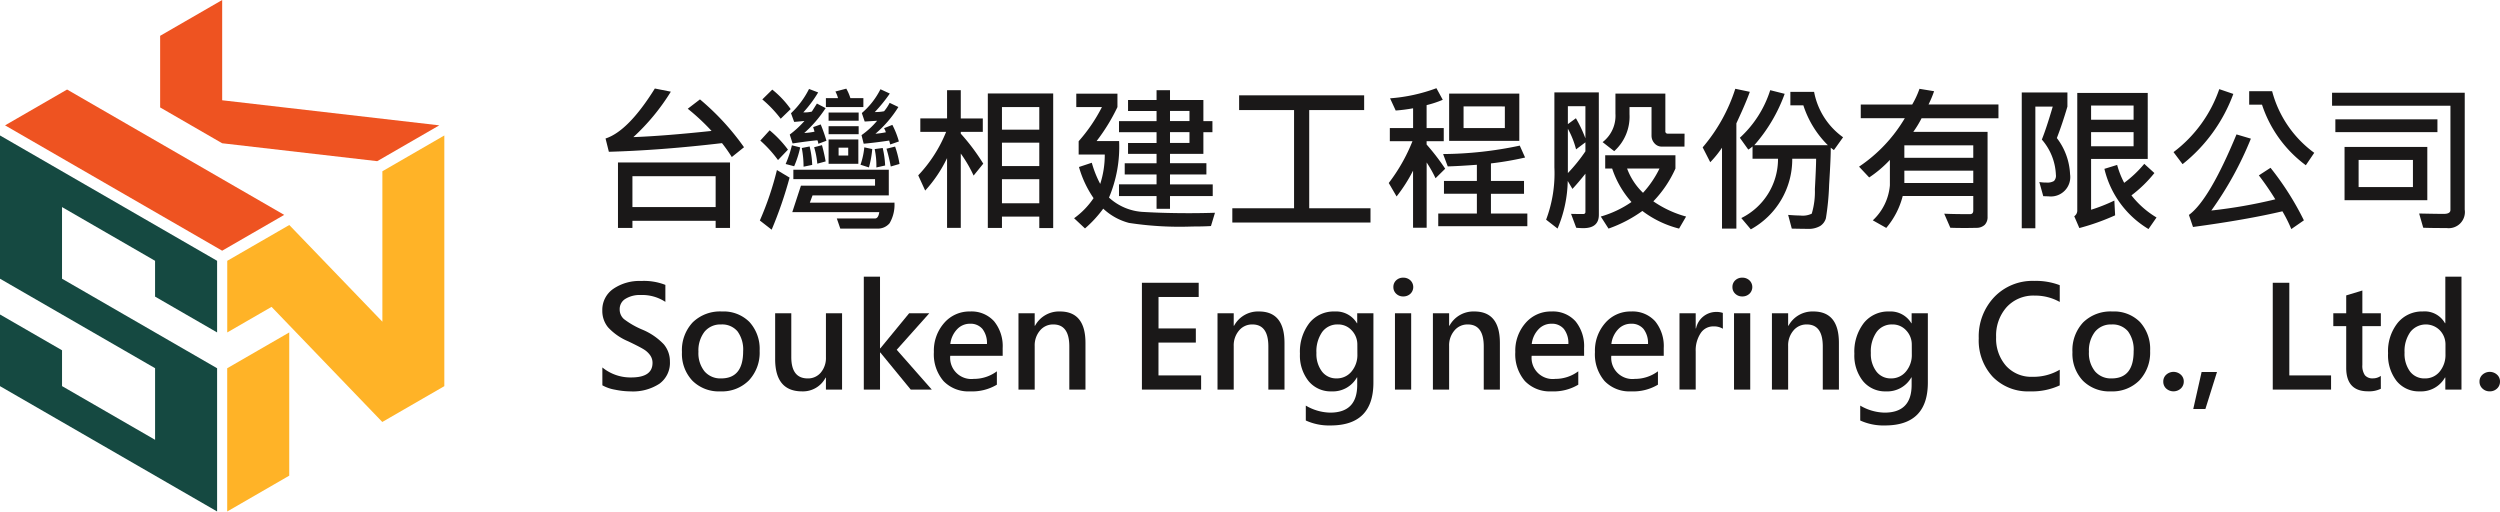 <svg xmlns="http://www.w3.org/2000/svg" width="255.102" height="52.194" viewBox="0 0 255.102 52.194">
  <g id="组_71" data-name="组 71" transform="translate(502 45)">
    <g id="组_68" data-name="组 68" transform="translate(-502 -45)">
      <g id="组_2" data-name="组 2" transform="translate(0)">
        <path id="路径_38" data-name="路径 38" d="M165.489,250.032v25.581l-6.33,3.655-11.3-11.746-4.521,2.61v-7.308l6.33-3.655,9.5,9.867V253.687Z" transform="translate(-120.15 -236.21)" fill="#ffb327"/>
        <path id="路径_39" data-name="路径 39" d="M145.273,209.216l-6.33,3.655-15.824-1.827-6.328-3.655,0-7.308,6.33-3.655v10.232Z" transform="translate(-100.45 -196.426)" fill="#ee5321"/>
        <path id="路径_40" data-name="路径 40" d="M149.664,327.984V342.6l-6.33,3.655V331.639Z" transform="translate(-120.15 -294.063)" fill="#ffb327"/>
        <path id="路径_41" data-name="路径 41" d="M83.9,244.65l-6.33,3.655-22.155-12.79,6.33-3.655Z" transform="translate(-54.9 -222.724)" fill="#ee5321"/>
        <path id="路径_42" data-name="路径 42" d="M75.572,273.786V288.4L53.419,275.613V268.3l6.33,3.653v3.655l9.494,5.481v-7.308L53.419,264.65V250.032l22.153,12.791v7.308l-6.33-3.655v-3.653l-9.494-5.483v7.31Z" transform="translate(-53.419 -236.21)" fill="#154941"/>
      </g>
    </g>
    <g id="组_69" data-name="组 69" transform="translate(-440.542 -36)">
      <path id="路径_1" data-name="路径 1" d="M268.919,269.928l-1.246,1a15.413,15.413,0,0,0-1-1.419q-6.23.733-11.544.883l-.339-1.356q2.319-.749,5.031-5.1l1.632.323a21.889,21.889,0,0,1-3.824,4.636q3.161-.118,7.979-.631A22.056,22.056,0,0,0,263.179,266l1.246-.954A25.573,25.573,0,0,1,268.919,269.928Zm-1.427,8.232h-1.467v-.726h-8.492v.726h-1.475v-6.679h11.433Zm-1.467-2.129v-3.146h-8.492v3.146Z" transform="translate(-254.458 -263.904)" fill="#1a1818"/>
      <path id="路径_2" data-name="路径 2" d="M292.1,273.046a41.76,41.76,0,0,1-1.83,5.314l-1.206-.938a31.074,31.074,0,0,0,1.743-5.149Zm-.166-2.854-1.017,1.064a12.258,12.258,0,0,0-1.806-1.987l.954-1.049A11.276,11.276,0,0,1,291.931,270.191Zm.276-4.14-1.017.986a12.313,12.313,0,0,0-1.877-1.971l1.017-1A9.687,9.687,0,0,1,292.207,266.051Zm.97,3.911a9.856,9.856,0,0,1-.615,1.924l-.868-.229a11.44,11.44,0,0,0,.639-1.908Zm2.681-.678-.828.308a1.158,1.158,0,0,0-.095-.355q-.852.071-2.531.323l-.292-.907a9.828,9.828,0,0,0,1.5-1.388q-.947.094-1.049.095l-.323-.883A8.828,8.828,0,0,0,294.084,264l.931.355a12.457,12.457,0,0,1-1.514,2.034,3.035,3.035,0,0,0,.867-.079l.52-.82.891.465a12.745,12.745,0,0,1-2.184,2.539,6.624,6.624,0,0,0,1.049-.134q-.094-.331-.142-.465l.773-.276A15.547,15.547,0,0,1,295.858,269.284ZM302.8,275.6a3.721,3.721,0,0,1-.5,2.105,1.561,1.561,0,0,1-1.281.544h-3.746l-.355-1.033h3.9q.338,0,.434-.646h-8.878l.883-2.7h7.562V273.2h-8.335v-.954h9.738v2.618h-7.782l-.276.741Zm-8.4-3.848-.875.181a10.331,10.331,0,0,0-.181-1.908l.8-.158A9.163,9.163,0,0,1,294.407,271.752Zm1.372-.355-.844.229a8.474,8.474,0,0,0-.323-1.679l.8-.213Q295.653,270.656,295.779,271.4Zm3.856-5.551h-3.824v-.907h1.238a3.068,3.068,0,0,0-.268-.678l1.112-.292a4.751,4.751,0,0,1,.418.97h1.325Zm-.481,1.4h-3.068v-.843h3.068Zm0,1.372h-3.068v-.82h3.068Zm-.032,3.02h-3.036v-2.484h3.036Zm-1.033-.844v-.8H297.1v.8Zm2.452-.662a10.24,10.24,0,0,1-.339,1.876l-.859-.276a7.589,7.589,0,0,0,.386-1.774Zm2.712-.773-.876.307-.11-.4q-1.341.205-2.6.323l-.221-.876a8.213,8.213,0,0,0,1.593-1.467l-1.269.079-.292-.867a7.788,7.788,0,0,0,1.9-2.429l.954.441a15.232,15.232,0,0,1-1.53,1.885,4.48,4.48,0,0,0,.946-.079,4.572,4.572,0,0,0,.568-.859l.891.426a11.647,11.647,0,0,1-2.342,2.728,8.8,8.8,0,0,0,1.064-.15,2.047,2.047,0,0,0-.181-.418l.844-.339A8.692,8.692,0,0,1,303.254,269.363Zm-1.4,2.452-.891.2a8.2,8.2,0,0,0-.174-1.876l.82-.11A9.532,9.532,0,0,1,301.85,271.815Zm1.467-.158-.891.26a16.783,16.783,0,0,0-.434-1.814l.876-.221A10.128,10.128,0,0,1,303.317,271.658Z" transform="translate(-272.987 -263.923)" fill="#1a1818"/>
      <path id="路径_3" data-name="路径 3" d="M330.883,271.8l-.985,1.215a13.511,13.511,0,0,0-1.309-2.247v7.585h-1.4v-7.12a13.654,13.654,0,0,1-2.232,3.312l-.71-1.554a14.107,14.107,0,0,0,2.847-4.439h-2.634v-1.372h2.729V264.3h1.4v2.886h2.247v1.372h-2.247v.181A20.712,20.712,0,0,1,330.883,271.8Zm7.136,6.568H336.6V277.2h-3.809v1.159h-1.443v-13.72h6.671ZM336.6,268.333v-2.31h-3.809v2.31Zm0,3.714v-2.389h-3.809v2.389Zm0,3.793v-2.453h-3.809v2.453Z" transform="translate(-292.008 -264.099)" fill="#1a1818"/>
      <path id="路径_4" data-name="路径 4" d="M373.252,276.809l-.41,1.356q-.75.047-1.9.047a34.049,34.049,0,0,1-6.466-.367,6.1,6.1,0,0,1-2.626-1.455,12.092,12.092,0,0,1-1.861,2.019l-1.112-1.041a8.121,8.121,0,0,0,1.987-2.05,10.776,10.776,0,0,1-1.49-3.178l1.309-.434a10.786,10.786,0,0,0,.859,2.161,9.648,9.648,0,0,0,.465-3h-2.665v-1.356a16.615,16.615,0,0,0,2.374-3.485H359.1v-1.372h4.2v1.372a19.273,19.273,0,0,1-2.129,3.47h2.3a13.274,13.274,0,0,1-1.033,5.764,5.6,5.6,0,0,0,3.576,1.47q2.108.123,4.7.122Q372.029,276.849,373.252,276.809Zm-.229-1.7h-4.36v1.293h-1.372v-1.293h-3.832v-1.2h3.832V272.9h-3.249v-1.143h3.249V270.8h-2.91v-1.112h2.91v-1.1h-3.832v-1.128h3.832v-1.033h-2.91V265.3h2.91v-1h1.372v1h3.406v2.16h.923v1.128h-.923V270.8h-3.406v.954h3.714V272.9h-3.714v1.017h4.36Zm-2.373-7.657v-1.033h-1.987v1.033Zm0,2.232v-1.1h-1.987v1.1Z" transform="translate(-310.733 -264.099)" fill="#1a1818"/>
      <path id="路径_5" data-name="路径 5" d="M408.124,278.432h-14.1v-1.458h6.3V266.952h-5.606v-1.506h12.758v1.506h-5.606v10.022h6.253Z" transform="translate(-329.735 -264.721)" fill="#1a1818"/>
      <path id="路径_6" data-name="路径 6" d="M434.526,272.083l-.985.97a12.847,12.847,0,0,0-.907-1.608v6.663h-1.388V272.28a15.776,15.776,0,0,1-1.68,2.633l-.8-1.372a17.788,17.788,0,0,0,2.42-4.266h-2.31v-1.34h2.374v-2.018a16.871,16.871,0,0,1-1.775.228L428.9,264.9a17.164,17.164,0,0,0,4.731-1.033l.646,1.182a10.39,10.39,0,0,1-1.648.544v2.342h1.75v1.34h-1.75v.339A22.872,22.872,0,0,1,434.526,272.083Zm8.382,5.866h-9.091v-1.293h3.942v-2.018H434.4v-1.309h3.359v-1.648q-1.924.142-2.973.166l-.473-1.261a38.74,38.74,0,0,0,7.822-.86l.544,1.215a31.929,31.929,0,0,1-3.485.6v1.79h3.375v1.309h-3.375v2.018h3.714Zm-.82-8.705h-7.16v-4.826h7.16Zm-1.475-1.309v-2.208H436.4v2.208Z" transform="translate(-348.515 -263.867)" fill="#1a1818"/>
      <path id="路径_7" data-name="路径 7" d="M469.115,277.293q0,1.365-1.585,1.364a6.9,6.9,0,0,1-.725-.04l-.528-1.419q.291.016,1.238.016a.2.2,0,0,0,.229-.221V273.1q-.741.929-1.324,1.553l-.481-.812A13,13,0,0,1,464.9,278.7l-1.167-.907a13.4,13.4,0,0,0,.844-5.346v-7.64h4.534Zm-1.372-7.8v-3.28h-1.79v1.83l.82-.6A13.449,13.449,0,0,1,467.743,269.495Zm0,1.325V269.9l-.954.717a9,9,0,0,0-.836-2.105v4.526A16.919,16.919,0,0,0,467.743,270.819Zm10.274,6.655-.717,1.23a10.483,10.483,0,0,1-3.746-1.8,13.6,13.6,0,0,1-3.453,1.8l-.789-1.23a10.678,10.678,0,0,0,3.131-1.482,9.745,9.745,0,0,1-1.971-3.414h-.71v-1.356h7.167v1.356a11.636,11.636,0,0,1-2.255,3.343A10.917,10.917,0,0,0,478.017,277.474Zm-.166-7.136h-2.294a.973.973,0,0,1-.768-.339,1.151,1.151,0,0,1-.3-.781V266.3h-2.247v.725a4.737,4.737,0,0,1-1.561,3.777l-1.183-.922a3.394,3.394,0,0,0,1.309-2.9v-2.05H475.9v3.824a.23.23,0,0,0,.26.26h1.7Zm-2.555,2.239h-3.3a6.636,6.636,0,0,0,1.624,2.476A10.271,10.271,0,0,0,475.3,272.578Z" transform="translate(-367.424 -264.377)" fill="#1a1818"/>
      <path id="路径_8" data-name="路径 8" d="M503.318,264.311q-.26.741-.812,1.987l-.56,1.23v10.739H500.48v-8.256a10.341,10.341,0,0,1-1.2,1.482l-.773-1.514A17.3,17.3,0,0,0,501.836,264Zm9.517,4.637-.938,1.309-.323-.244q.017.891-.165,3.8a26.168,26.168,0,0,1-.328,3.4,1.393,1.393,0,0,1-.583.788,2.334,2.334,0,0,1-1.289.292q-.489,0-1.609-.024l-.371-1.4q.8.063,1.222.063a2.122,2.122,0,0,0,1.187-.189,7.861,7.861,0,0,0,.319-2.5q.126-2.311.126-3.107h-2.436a8.147,8.147,0,0,1-4.227,7.207l-.97-1.151a6.719,6.719,0,0,0,3.745-6.056h-2.6v-1.254a2.353,2.353,0,0,1-.434.323L502.3,269a11.116,11.116,0,0,0,3.1-4.857l1.475.371a16.314,16.314,0,0,1-3.1,5.243h7.506a10.091,10.091,0,0,1-2.5-4.069h-1.325v-1.372h2.421A7.349,7.349,0,0,0,512.835,268.948Z" transform="translate(-386.223 -263.941)" fill="#1a1818"/>
      <path id="路径_9" data-name="路径 9" d="M547.469,267.008h-7.845a10.648,10.648,0,0,1-.844,1.388h7.578v8.658a1.128,1.128,0,0,1-.288.828,1.224,1.224,0,0,1-.871.307q-.584.016-1.152.016-.906,0-1.49-.024l-.623-1.435q1.025.048,2.626.047c.226,0,.339-.123.339-.371V274.94h-7.2a8.083,8.083,0,0,1-1.679,3.257l-1.372-.773a5.515,5.515,0,0,0,1.743-3.572v-2.594a11.883,11.883,0,0,1-2.113,1.79l-1.033-1.1a15.376,15.376,0,0,0,4.668-4.944h-4.495v-1.4h5.252a9.194,9.194,0,0,0,.741-1.6l1.49.244a11.173,11.173,0,0,1-.568,1.356h7.136Zm-2.57,4.037v-1.277h-7.033v1.277Zm0,2.571v-1.262h-7.033v1.262Z" transform="translate(-405.003 -263.941)" fill="#1a1818"/>
      <path id="路径_10" data-name="路径 10" d="M572.969,269.463a6.549,6.549,0,0,1,1.348,3.683,1.983,1.983,0,0,1-2.223,2.263c-.158,0-.328-.005-.513-.016l-.4-1.443a4.108,4.108,0,0,0,.718.056,1.338,1.338,0,0,0,.773-.158.766.766,0,0,0,.2-.631,5.841,5.841,0,0,0-1.435-3.6q.457-1.127,1.112-3.359h-1.774v12.411h-1.388V264.811h4.66v1.443Q573.528,268.021,572.969,269.463Zm9.273,2.129h-5.78v5.188a17.42,17.42,0,0,0,2.374-.938l.079,1.506a23.5,23.5,0,0,1-3.651,1.3l-.52-1.206a.694.694,0,0,0,.308-.631V264.858h7.191Zm-1.443-4v-1.443h-4.337v1.443Zm0,2.712v-1.443h-4.337v1.443Zm2.342,7.262-.82,1.183a9.787,9.787,0,0,1-4.5-6.143l1.3-.4a9.139,9.139,0,0,0,.718,1.829,11.663,11.663,0,0,0,2.05-1.939l1.033.938a13.1,13.1,0,0,1-2.342,2.279A9.281,9.281,0,0,0,583.14,277.569Z" transform="translate(-424.544 -264.377)" fill="#1a1818"/>
      <path id="路径_11" data-name="路径 11" d="M609.2,264.562a16.327,16.327,0,0,1-5.18,7.167l-.923-1.23a13.546,13.546,0,0,0,4.668-6.426Zm7.2,12.9-1.285.891a14.493,14.493,0,0,0-.907-1.814q-3.73.875-9.123,1.6l-.418-1.23q2.074-1.5,4.857-8.216l1.467.434a35.045,35.045,0,0,1-4.037,7.333,50.844,50.844,0,0,0,6.529-1.143,28.668,28.668,0,0,0-1.679-2.444l1.191-.773A29.4,29.4,0,0,1,616.4,277.461Zm1.057-6.891-.86,1.269a12.547,12.547,0,0,1-4.471-6.182h-1.309v-1.372h2.342A11.37,11.37,0,0,0,617.453,270.57Z" transform="translate(-442.767 -263.978)" fill="#1a1818"/>
      <path id="路径_12" data-name="路径 12" d="M651.851,276.8a1.649,1.649,0,0,1-1.845,1.885q-1.632,0-2.389-.032L647.2,277.2q1.8.039,2.5.04t.694-.41V266.2h-12.08v-1.325h13.539Zm-2.784-7.9H638.651v-1.309h10.416Zm-1.033,6.946h-8.445v-5.441h8.445Zm-1.467-1.34v-2.775h-5.543v2.775Z" transform="translate(-461.807 -264.414)" fill="#1a1818"/>
      <path id="路径_13" data-name="路径 13" d="M254.075,315.506a4.526,4.526,0,0,0,2.95,1.021q2.169,0,2.169-1.486a1.327,1.327,0,0,0-.239-.774,2.2,2.2,0,0,0-.644-.6q-.405-.256-1.6-.827a5.908,5.908,0,0,1-2.056-1.429,2.63,2.63,0,0,1-.585-1.7,2.6,2.6,0,0,1,1.113-2.218,4.716,4.716,0,0,1,2.844-.81,5.951,5.951,0,0,1,2.478.4v1.732a4.309,4.309,0,0,0-2.513-.7,2.8,2.8,0,0,0-1.556.387,1.209,1.209,0,0,0-.592,1.063,1.3,1.3,0,0,0,.433,1.006,8.485,8.485,0,0,0,1.827,1.056,6.4,6.4,0,0,1,2.245,1.524,2.71,2.71,0,0,1,.62,1.757,2.626,2.626,0,0,1-1.07,2.26,4.945,4.945,0,0,1-2.963.781,8.031,8.031,0,0,1-1.549-.169,4.046,4.046,0,0,1-1.31-.451Z" transform="translate(-254.068 -287.012)" fill="#1a1818"/>
      <path id="路径_14" data-name="路径 14" d="M271.765,317.614a4.14,4.14,0,0,1,1.094-3.034,3.992,3.992,0,0,1,2.982-1.113,3.724,3.724,0,0,1,2.816,1.077,4.073,4.073,0,0,1,1.035,2.944,4.137,4.137,0,0,1-1.091,3.006,3.873,3.873,0,0,1-2.915,1.126,3.811,3.811,0,0,1-2.855-1.091A3.991,3.991,0,0,1,271.765,317.614Zm1.682-.035a2.952,2.952,0,0,0,.623,2,2.126,2.126,0,0,0,1.694.718q2.245,0,2.245-2.767a3.136,3.136,0,0,0-.577-2.038,2.038,2.038,0,0,0-1.668-.7,2.082,2.082,0,0,0-1.7.746A3.126,3.126,0,0,0,273.447,317.579Z" transform="translate(-263.636 -290.683)" fill="#1a1818"/>
      <path id="路径_15" data-name="路径 15" d="M299.294,321.652h-1.647v-1.217h-.035a2.6,2.6,0,0,1-2.394,1.4q-2.753,0-2.752-3.3v-4.667h1.647v4.464q0,2.182,1.676,2.182a1.693,1.693,0,0,0,1.338-.6,2.306,2.306,0,0,0,.521-1.57v-4.477h1.647Z" transform="translate(-274.827 -290.899)" fill="#1a1818"/>
      <path id="路径_16" data-name="路径 16" d="M319.1,317.252h-2.147l-3.1-3.78h-.035v3.78h-1.654V305.728h1.654v7.314h.035l2.936-3.576h2.056l-3.323,3.724Z" transform="translate(-285.479 -286.499)" fill="#1a1818"/>
      <path id="路径_17" data-name="路径 17" d="M334.752,317.987H329.4a2.162,2.162,0,0,0,2.4,2.358,3.917,3.917,0,0,0,2.359-.774v1.365a4.921,4.921,0,0,1-2.739.683,3.512,3.512,0,0,1-2.71-1.056,4.185,4.185,0,0,1-.979-2.957,4.271,4.271,0,0,1,1.053-2.971,3.4,3.4,0,0,1,2.636-1.169,3.1,3.1,0,0,1,2.454,1,4.012,4.012,0,0,1,.876,2.742Zm-1.605-1.2a2.35,2.35,0,0,0-.458-1.535,1.582,1.582,0,0,0-1.281-.535,1.775,1.775,0,0,0-1.31.567,2.6,2.6,0,0,0-.69,1.5Z" transform="translate(-293.895 -290.683)" fill="#1a1818"/>
      <path id="路径_18" data-name="路径 18" d="M353.354,321.436h-1.648v-4.4q0-2.246-1.633-2.246a1.723,1.723,0,0,0-1.362.623,2.329,2.329,0,0,0-.538,1.58v4.442h-1.655V313.65h1.655v1.274h.035a2.776,2.776,0,0,1,2.534-1.458q2.612,0,2.612,3.21Z" transform="translate(-304.05 -290.683)" fill="#1a1818"/>
      <path id="路径_19" data-name="路径 19" d="M379.981,317.982H373.94v-10.9h5.794v1.45h-4.1v3.21h3.808v1.443H375.63v3.351h4.351Z" transform="translate(-318.876 -287.228)" fill="#1a1818"/>
      <path id="路径_20" data-name="路径 20" d="M397.568,321.436H395.92v-4.4q0-2.246-1.633-2.246a1.722,1.722,0,0,0-1.362.623,2.329,2.329,0,0,0-.539,1.58v4.442h-1.654V313.65h1.654v1.274h.035a2.776,2.776,0,0,1,2.534-1.458q2.611,0,2.612,3.21Z" transform="translate(-327.954 -290.683)" fill="#1a1818"/>
      <path id="路径_21" data-name="路径 21" d="M416.539,320.718q0,4.379-4.379,4.379a5.7,5.7,0,0,1-2.52-.507V323.07a5.079,5.079,0,0,0,2.486.718q2.759,0,2.76-2.823v-.774h-.028a2.819,2.819,0,0,1-2.584,1.429,2.92,2.92,0,0,1-2.348-1.046,4.183,4.183,0,0,1-.883-2.792,4.789,4.789,0,0,1,.967-3.143,3.179,3.179,0,0,1,2.581-1.172,2.475,2.475,0,0,1,2.267,1.2h.028V313.65h1.654Zm-1.64-3.844a2.079,2.079,0,0,0-.57-1.475,1.853,1.853,0,0,0-1.408-.609,1.914,1.914,0,0,0-1.609.771,3.45,3.45,0,0,0-.588,2.136,2.953,2.953,0,0,0,.563,1.891,1.808,1.808,0,0,0,1.486.707,1.922,1.922,0,0,0,1.531-.7,2.614,2.614,0,0,0,.6-1.761Z" transform="translate(-337.853 -290.683)" fill="#1a1818"/>
      <path id="路径_22" data-name="路径 22" d="M429.8,306.915a.907.907,0,0,1,.286-.687,1.007,1.007,0,0,1,.722-.271,1.037,1.037,0,0,1,.725.271.946.946,0,0,1,0,1.373,1.033,1.033,0,0,1-.725.271,1,1,0,0,1-.718-.274A.906.906,0,0,1,429.8,306.915Zm.162,10.461V309.59h1.654v7.786Z" transform="translate(-349.077 -286.623)" fill="#1a1818"/>
      <path id="路径_23" data-name="路径 23" d="M445.414,321.436h-1.647v-4.4q0-2.246-1.633-2.246a1.722,1.722,0,0,0-1.362.623,2.329,2.329,0,0,0-.539,1.58v4.442h-1.654V313.65h1.654v1.274h.035a2.776,2.776,0,0,1,2.534-1.458q2.611,0,2.612,3.21Z" transform="translate(-353.822 -290.683)" fill="#1a1818"/>
      <path id="路径_24" data-name="路径 24" d="M463.906,317.987h-5.351a2.162,2.162,0,0,0,2.4,2.358,3.913,3.913,0,0,0,2.358-.774v1.365a4.916,4.916,0,0,1-2.738.683,3.513,3.513,0,0,1-2.711-1.056,4.187,4.187,0,0,1-.978-2.957,4.275,4.275,0,0,1,1.052-2.971,3.4,3.4,0,0,1,2.637-1.169,3.1,3.1,0,0,1,2.453,1,4.012,4.012,0,0,1,.876,2.742Zm-1.605-1.2a2.348,2.348,0,0,0-.457-1.535,1.584,1.584,0,0,0-1.282-.535,1.774,1.774,0,0,0-1.309.567,2.6,2.6,0,0,0-.69,1.5Z" transform="translate(-363.721 -290.683)" fill="#1a1818"/>
      <path id="路径_25" data-name="路径 25" d="M481.6,317.987h-5.351a2.161,2.161,0,0,0,2.4,2.358,3.918,3.918,0,0,0,2.359-.774v1.365a4.921,4.921,0,0,1-2.739.683,3.511,3.511,0,0,1-2.71-1.056,4.185,4.185,0,0,1-.979-2.957,4.271,4.271,0,0,1,1.053-2.971,3.4,3.4,0,0,1,2.636-1.169,3.1,3.1,0,0,1,2.454,1,4.009,4.009,0,0,1,.876,2.742Zm-1.605-1.2a2.354,2.354,0,0,0-.458-1.535,1.584,1.584,0,0,0-1.282-.535,1.775,1.775,0,0,0-1.309.567,2.6,2.6,0,0,0-.69,1.5Z" transform="translate(-373.288 -290.683)" fill="#1a1818"/>
      <path id="路径_26" data-name="路径 26" d="M497.788,315.286a1.755,1.755,0,0,0-.972-.239,1.521,1.521,0,0,0-1.3.7,3.173,3.173,0,0,0-.5,1.865v3.879h-1.654v-7.786h1.654v1.548h.035a2.1,2.1,0,0,1,2.042-1.682,1.969,1.969,0,0,1,.69.1Z" transform="translate(-383.443 -290.741)" fill="#1a1818"/>
      <path id="路径_27" data-name="路径 27" d="M505.116,306.915a.907.907,0,0,1,.285-.687,1.007,1.007,0,0,1,.722-.271,1.036,1.036,0,0,1,.725.271.944.944,0,0,1,0,1.373,1.032,1.032,0,0,1-.725.271,1,1,0,0,1-.718-.274A.9.9,0,0,1,505.116,306.915Zm.162,10.461V309.59h1.654v7.786Z" transform="translate(-389.795 -286.623)" fill="#1a1818"/>
      <path id="路径_28" data-name="路径 28" d="M520.728,321.436H519.08v-4.4q0-2.246-1.634-2.246a1.723,1.723,0,0,0-1.362.623,2.329,2.329,0,0,0-.539,1.58v4.442h-1.654V313.65h1.654v1.274h.035a2.777,2.777,0,0,1,2.535-1.458q2.611,0,2.611,3.21Z" transform="translate(-394.54 -290.683)" fill="#1a1818"/>
      <path id="路径_29" data-name="路径 29" d="M539.7,320.718q0,4.379-4.38,4.379a5.693,5.693,0,0,1-2.52-.507V323.07a5.078,5.078,0,0,0,2.485.718q2.76,0,2.76-2.823v-.774h-.028a2.819,2.819,0,0,1-2.584,1.429,2.923,2.923,0,0,1-2.348-1.046,4.186,4.186,0,0,1-.883-2.792,4.784,4.784,0,0,1,.968-3.143,3.177,3.177,0,0,1,2.581-1.172,2.474,2.474,0,0,1,2.266,1.2h.028V313.65H539.7Zm-1.64-3.844a2.078,2.078,0,0,0-.571-1.475,1.853,1.853,0,0,0-1.408-.609,1.912,1.912,0,0,0-1.609.771,3.447,3.447,0,0,0-.588,2.136,2.953,2.953,0,0,0,.563,1.891,1.808,1.808,0,0,0,1.486.707,1.922,1.922,0,0,0,1.531-.7,2.62,2.62,0,0,0,.6-1.761Z" transform="translate(-404.439 -290.683)" fill="#1a1818"/>
      <path id="路径_30" data-name="路径 30" d="M568.1,317.336a6.732,6.732,0,0,1-3.048.612,5,5,0,0,1-3.791-1.489,5.448,5.448,0,0,1-1.425-3.932,5.825,5.825,0,0,1,1.58-4.2,5.388,5.388,0,0,1,4.073-1.651,6.785,6.785,0,0,1,2.612.437v1.71a5.135,5.135,0,0,0-2.556-.648,3.694,3.694,0,0,0-2.858,1.172,4.351,4.351,0,0,0-1.078,3.066,4.2,4.2,0,0,0,1.011,2.928,3.465,3.465,0,0,0,2.707,1.12,5.249,5.249,0,0,0,2.774-.725Z" transform="translate(-419.381 -287.012)" fill="#1a1818"/>
      <path id="路径_31" data-name="路径 31" d="M580.646,317.614a4.138,4.138,0,0,1,1.094-3.034,3.993,3.993,0,0,1,2.982-1.113,3.724,3.724,0,0,1,2.816,1.077,4.073,4.073,0,0,1,1.034,2.944,4.137,4.137,0,0,1-1.091,3.006,3.873,3.873,0,0,1-2.915,1.126,3.811,3.811,0,0,1-2.855-1.091A3.991,3.991,0,0,1,580.646,317.614Zm1.682-.035a2.954,2.954,0,0,0,.623,2,2.127,2.127,0,0,0,1.694.718q2.246,0,2.246-2.767a3.136,3.136,0,0,0-.577-2.038,2.038,2.038,0,0,0-1.668-.7,2.084,2.084,0,0,0-1.7.746A3.128,3.128,0,0,0,582.328,317.579Z" transform="translate(-430.63 -290.683)" fill="#1a1818"/>
      <path id="路径_32" data-name="路径 32" d="M600.824,327.871a.919.919,0,0,1,.31-.711,1.107,1.107,0,0,1,1.471,0,.916.916,0,0,1,.31.715.949.949,0,0,1-.3.7,1.11,1.11,0,0,1-1.492.007A.932.932,0,0,1,600.824,327.871Z" transform="translate(-441.539 -297.934)" fill="#1a1818"/>
      <path id="路径_33" data-name="路径 33" d="M609.906,326.908l-1.183,3.774h-1.239l.852-3.774Z" transform="translate(-445.14 -297.95)" fill="#1a1818"/>
      <path id="路径_34" data-name="路径 34" d="M631.093,317.982h-5.95v-10.9h1.69v9.454h4.26Z" transform="translate(-454.687 -287.228)" fill="#1a1818"/>
      <path id="路径_35" data-name="路径 35" d="M643.445,318.833a2.705,2.705,0,0,1-1.316.26q-2.219,0-2.218-2.407v-4.246h-1.317v-1.309h1.317v-1.823l1.648-.5v2.323h1.887v1.309h-1.887V316.4a1.7,1.7,0,0,0,.257,1.049.992.992,0,0,0,.827.323,1.358,1.358,0,0,0,.8-.254Z" transform="translate(-461.96 -288.164)" fill="#1a1818"/>
      <path id="路径_36" data-name="路径 36" d="M658.248,317.252H656.6V316.02h-.035a2.8,2.8,0,0,1-2.577,1.415,2.906,2.906,0,0,1-2.355-1.053,4.3,4.3,0,0,1-.876-2.841,4.63,4.63,0,0,1,.985-3.1,3.212,3.212,0,0,1,2.57-1.161,2.37,2.37,0,0,1,2.253,1.2h.035v-4.752h1.648Zm-1.633-4.562a2.065,2.065,0,0,0-.574-1.486,2.01,2.01,0,0,0-3.01.169,3.361,3.361,0,0,0-.591,2.1,3.05,3.05,0,0,0,.556,1.933,1.825,1.825,0,0,0,1.514.707,1.888,1.888,0,0,0,1.517-.7,2.662,2.662,0,0,0,.588-1.77Z" transform="translate(-468.535 -286.499)" fill="#1a1818"/>
      <path id="路径_37" data-name="路径 37" d="M671.072,327.871a.919.919,0,0,1,.31-.711,1.107,1.107,0,0,1,1.471,0,.916.916,0,0,1,.31.715.95.95,0,0,1-.295.7,1.039,1.039,0,0,1-.761.292,1.028,1.028,0,0,1-.732-.285A.931.931,0,0,1,671.072,327.871Z" transform="translate(-479.519 -297.934)" fill="#1a1818"/>
    </g>
  </g>
</svg>
